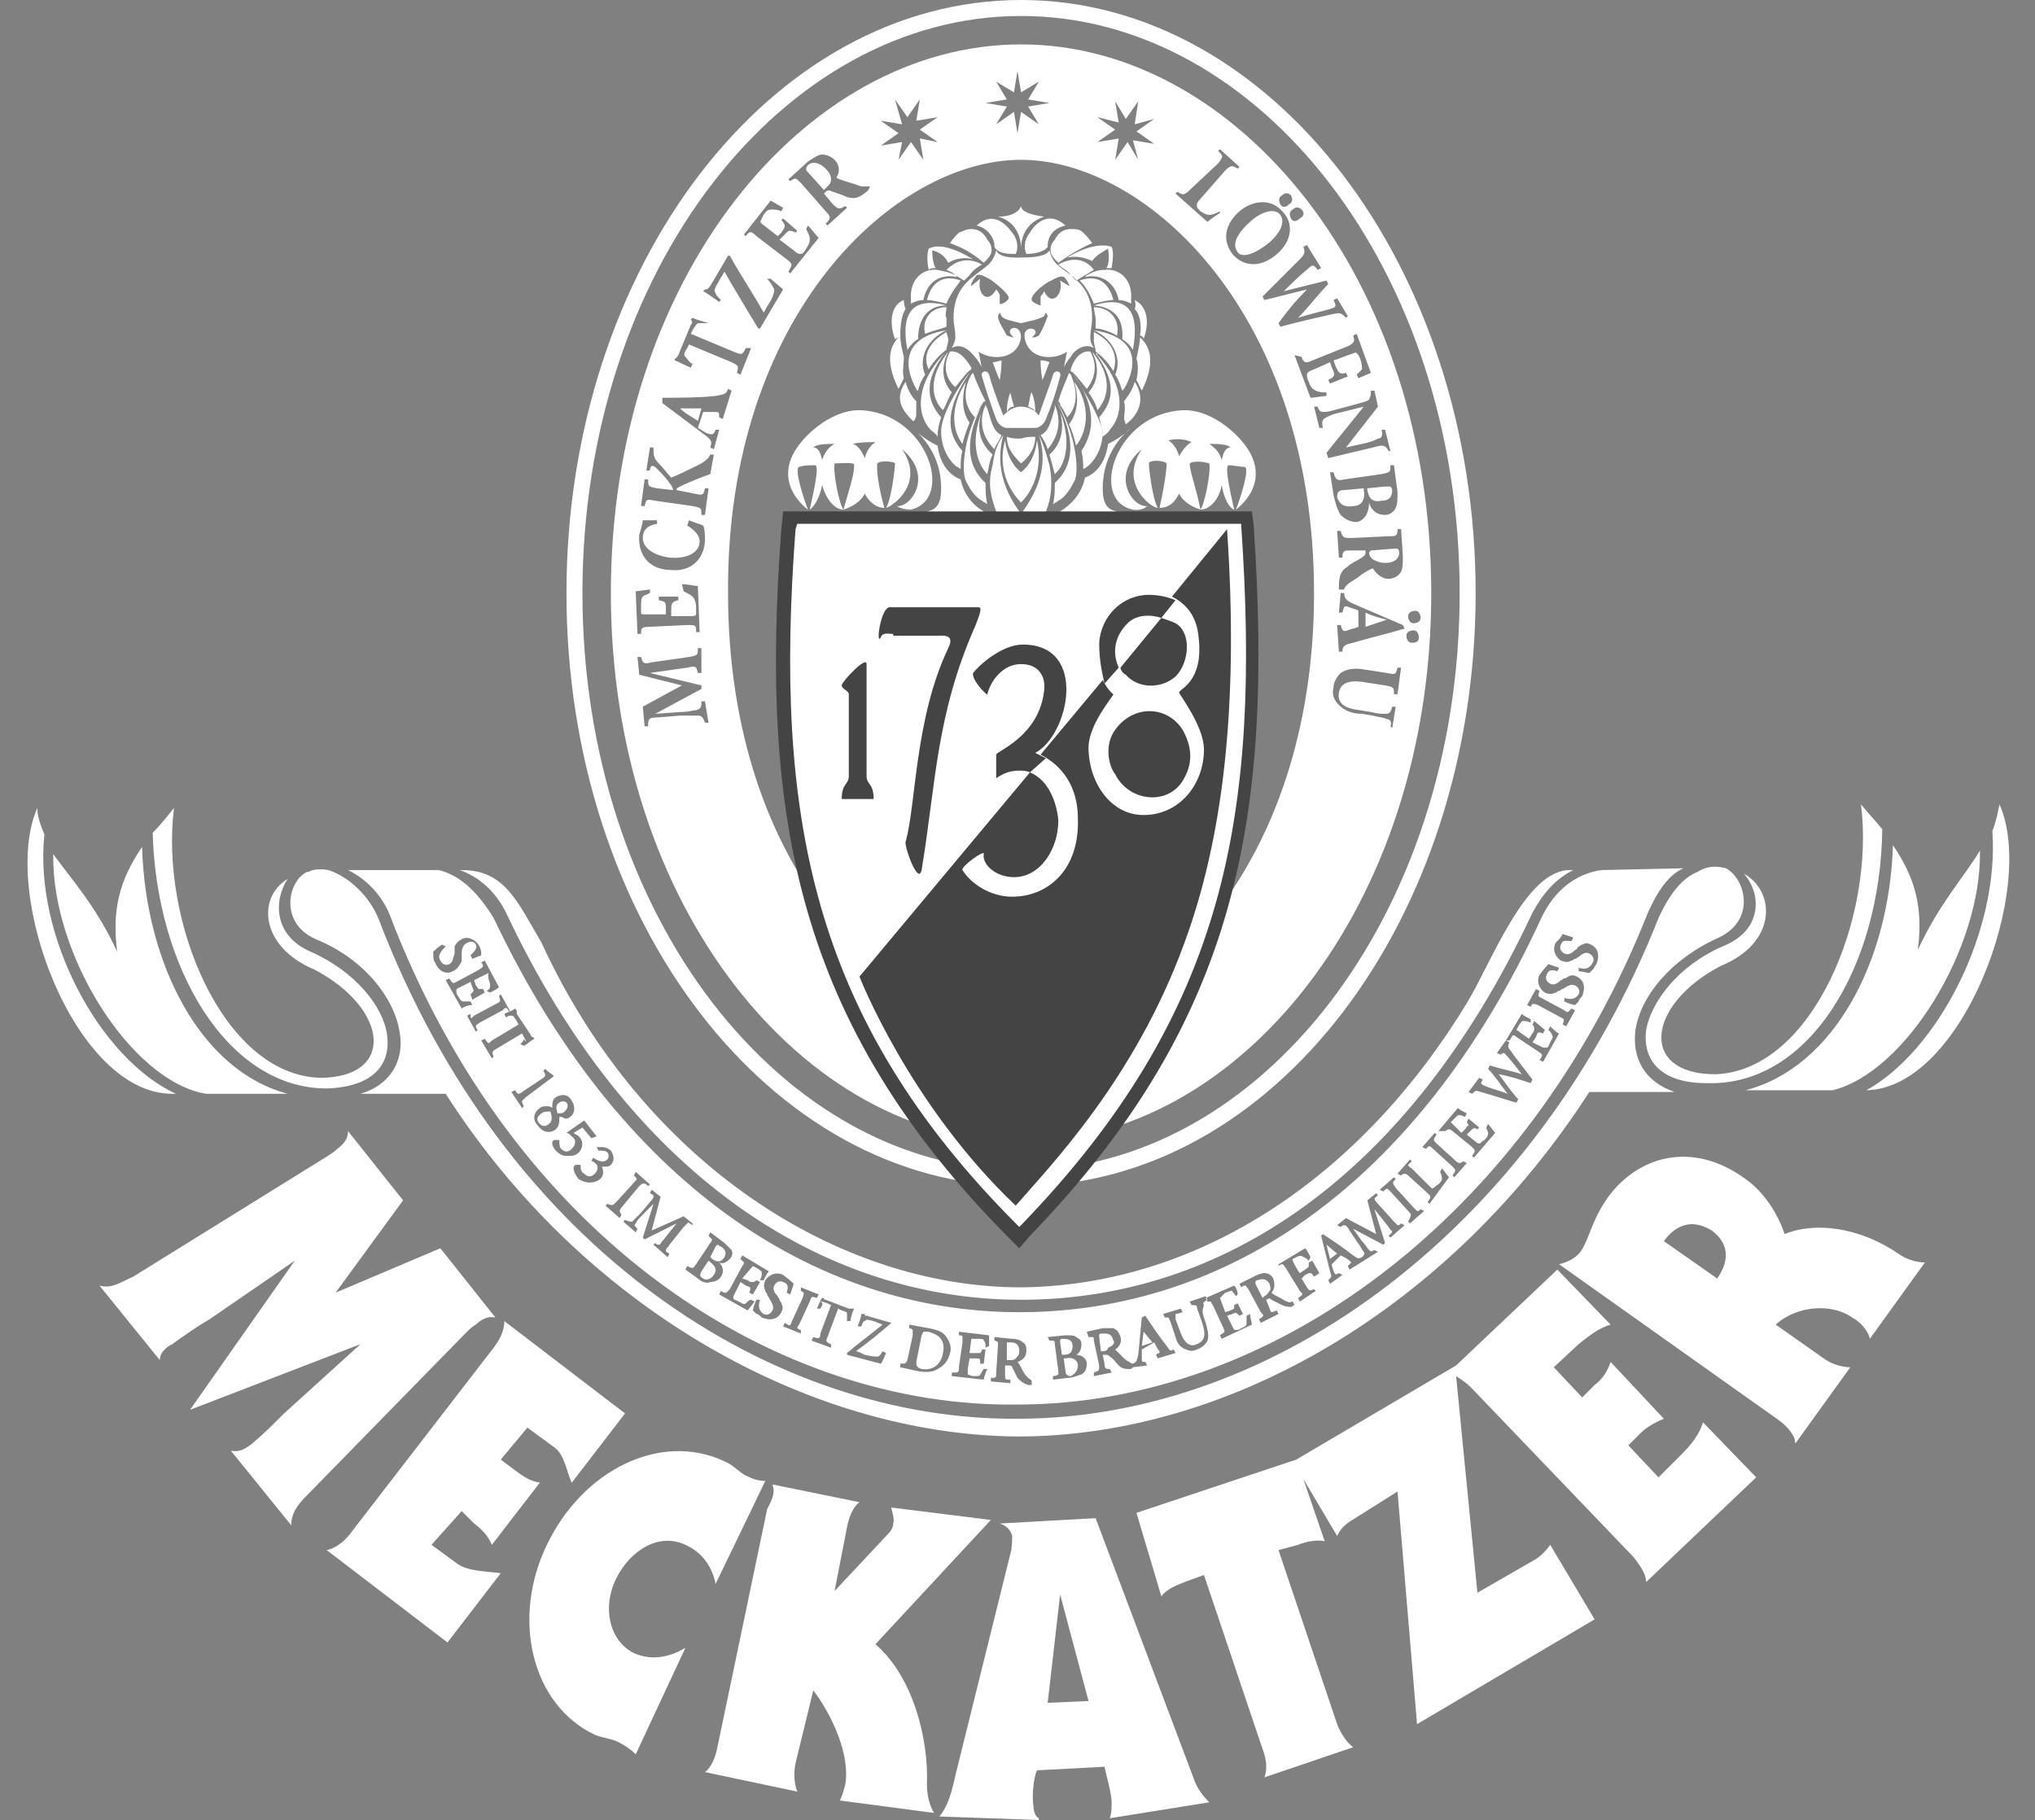 <?xml version="1.0" encoding="UTF-8"?>
<svg xmlns="http://www.w3.org/2000/svg" xmlns:xlink="http://www.w3.org/1999/xlink" version="1.1" id="Ebene_1" x="0px" y="0px" viewBox="0 0 114.6 102.5" style="enable-background:new 0 0 114.6 102.5;" xml:space="preserve">
<rect x="0" y="0" width="114.6" height="102.5" fill="#808080" stroke="none"/>
<style type="text/css">
	.st0{clip-path:url(#SVGID_2_);fill-rule:evenodd;clip-rule:evenodd;fill:#FFFFFF;}
	.st1{clip-path:url(#SVGID_2_);fill-rule:evenodd;clip-rule:evenodd;fill:#454444;}
</style>
<g>
	<defs>
		<rect id="SVGID_1_" x="0" y="0" width="114.6" height="102.5"></rect>
	</defs>
	<clipPath id="SVGID_2_">
		<use xlink:href="#SVGID_1_" style="overflow:visible;"></use>
	</clipPath>
	<path class="st0" d="M78.4,41l0.2-1.2l-0.2,0c-0.1,0.4-0.2,0.4-0.4,0.4c-0.2,0-0.4,0-0.8-0.1L76.6,40c-0.9-0.1-1.3-0.4-1.2-1   c0.1-0.5,0.5-0.7,1.3-0.6l1.3,0.2c0.5,0.1,0.5,0.1,0.5,0.5l0.2,0l0.2-1.5l-0.2,0c-0.1,0.4-0.1,0.4-0.6,0.3l-1.3-0.2   c-0.6-0.1-1,0-1.3,0.2c-0.2,0.2-0.4,0.5-0.4,0.8c-0.1,0.4,0,0.7,0.3,1c0.3,0.3,0.7,0.5,1.3,0.5l0.6,0.1c0.4,0.1,0.6,0.1,0.8,0.2   c0.2,0,0.3,0.2,0.2,0.4L78.4,41z M80,34.8c0-0.2-0.1-0.4-0.3-0.4c-0.2,0-0.4,0.1-0.4,0.3c0,0.2,0.1,0.4,0.3,0.4   C79.8,35.1,80,35,80,34.8 M79.9,35.9c0-0.2-0.1-0.4-0.3-0.4c-0.2,0-0.4,0.1-0.4,0.3c0,0.2,0.1,0.4,0.3,0.4   C79.8,36.2,79.9,36.1,79.9,35.9 M76.9,35.3l0-0.8c0.4,0.2,0.8,0.3,1.2,0.4L76.9,35.3z M75.4,36.7l0.2,0c0-0.3,0.1-0.4,0.6-0.5   c1-0.3,1.9-0.5,2.9-0.8L79,35.2L76.2,34c-0.4-0.2-0.5-0.3-0.5-0.6l-0.2,0l-0.1,1.1l0.2,0c0.1-0.4,0.1-0.4,0.4-0.3   c0.2,0.1,0.4,0.1,0.5,0.2l0,0.9c-0.2,0.1-0.4,0.1-0.6,0.2c-0.3,0.1-0.3,0-0.4-0.3l-0.2,0L75.4,36.7z M77.2,31l1.3-0.1   c0.1,0,0.2,0,0.2,0c0,0,0.1,0.1,0.1,0.2c0,0.3-0.2,0.6-0.8,0.6c-0.3,0-0.5-0.1-0.7-0.2c-0.1-0.1-0.2-0.2-0.2-0.4L77.2,31z    M75.7,33.2c0-0.1,0.1-0.2,0.2-0.3c0.1-0.1,0.3-0.2,0.6-0.4c0.2-0.2,0.6-0.4,0.8-0.5c0.2,0.3,0.5,0.6,0.9,0.6   c0.3,0,0.6-0.2,0.7-0.4C79,32,79,31.7,79,31.3l-0.1-1.5l-0.2,0c0,0.4-0.1,0.4-0.5,0.4l-2.1,0.1c-0.4,0-0.5,0-0.6-0.4l-0.2,0   l0.1,1.5l0.2,0c0-0.4,0.1-0.4,0.5-0.4l0.8,0l0,0.1c0,0.2-0.1,0.2-0.2,0.3c-0.3,0.2-0.6,0.3-0.8,0.5c-0.3,0.2-0.5,0.4-0.5,1.1l0,0.2   L75.7,33.2z M76.8,27.5l0,0.1c0.1,0.5-0.1,0.9-0.6,0.9c-0.6,0.1-0.8-0.2-0.9-0.5c0-0.3,0.1-0.4,0.4-0.4L76.8,27.5z M77,27.5l1-0.1   c0.1,0,0.2,0,0.3,0c0,0,0.1,0.1,0.1,0.2c0,0.3-0.1,0.6-0.6,0.6c-0.5,0.1-0.7-0.1-0.8-0.6L77,27.5z M77.1,28.3   c0.1,0.4,0.4,0.7,0.9,0.7c0.3,0,0.5-0.2,0.6-0.4c0.1-0.2,0.1-0.5,0.1-0.9l-0.2-1.5l-0.2,0c0,0.4,0,0.4-0.5,0.5L75.7,27   c-0.4,0.1-0.5,0-0.6-0.4l-0.2,0l0.2,1.3c0.1,0.4,0.2,0.8,0.4,1.1c0.2,0.2,0.5,0.4,0.9,0.4C76.9,29.3,77.1,28.8,77.1,28.3L77.1,28.3   z M78.3,25.4L78,24.2l-0.2,0c0.1,0.3,0,0.5-0.2,0.5c-0.2,0.1-0.4,0.2-0.9,0.3l-0.9,0.2l1.8-2.3l-0.2-0.9l-0.2,0   c0,0.2,0,0.3-0.1,0.5c-0.1,0.1-0.2,0.1-0.5,0.2l-1.1,0.3c-0.4,0.1-0.7,0.2-0.9,0.2c-0.2,0-0.3,0-0.4-0.3l-0.2,0l0.3,1.2l0.2,0   c-0.1-0.4,0-0.5,0.2-0.6c0.2-0.1,0.4-0.2,0.9-0.3l1.2-0.3l-2.1,2.6l0.1,0.3l2.1-0.5c0.5-0.1,0.7-0.2,0.9-0.2c0.2,0,0.3,0.1,0.4,0.3   L78.3,25.4z M74.7,22.1c-0.2,0-0.4,0-0.6-0.1c-0.2-0.1-0.3-0.2-0.4-0.5c-0.1-0.2-0.1-0.3-0.1-0.4c0-0.1,0.1-0.2,0.4-0.3l0.9-0.4   l0.1,0.3c0.2,0.4,0.2,0.5-0.2,0.7l0.1,0.2l1-0.4l-0.1-0.2c-0.4,0.1-0.4,0-0.6-0.4l-0.1-0.3l1.1-0.4c0.2-0.1,0.2,0,0.3,0.1l0.1,0.2   c0.1,0.3,0.1,0.5,0.1,0.6c-0.1,0.1-0.2,0.2-0.3,0.3l0.1,0.2l0.7-0.3l-0.8-2.2l-0.2,0.1c0.1,0.3,0.1,0.4-0.3,0.6l-2,0.8   c-0.4,0.2-0.5,0.1-0.6-0.2L72.9,20l0.9,2.4c0.2,0,0.7-0.1,0.9-0.1L74.7,22.1z M75.9,17.8l-0.6-1l-0.2,0.1c0.2,0.4,0.1,0.4-0.2,0.5   c-0.3,0.1-1.2,0.3-1.8,0.5c0.6-0.6,1.1-1.3,1.7-1.9l-0.1-0.2c-0.8,0.2-1.6,0.4-2.4,0.6c0.4-0.4,0.9-0.9,1.4-1.3   c0.2-0.2,0.3-0.2,0.5,0.1l0.2-0.1l-0.8-1.3l-0.2,0.1c0.1,0.3,0.1,0.4-0.2,0.7l-2.1,2.1l0.1,0.2c0.8-0.2,1.6-0.4,2.4-0.6   c-0.6,0.6-1.1,1.2-1.6,1.9l0.1,0.2c1.5-0.4,2.5-0.6,2.9-0.7c0.5-0.1,0.5-0.1,0.8,0.2L75.9,17.8z M72.7,11c-0.1-0.1-0.3-0.2-0.5,0   c-0.2,0.1-0.2,0.3-0.1,0.5c0.1,0.2,0.3,0.2,0.5,0C72.8,11.4,72.8,11.2,72.7,11 M73.3,11.8c-0.1-0.1-0.3-0.2-0.5,0   c-0.2,0.1-0.2,0.3-0.1,0.5c0.1,0.2,0.3,0.2,0.5,0C73.4,12.2,73.5,12,73.3,11.8 M72.1,12.1c0.3,0.4,0,1.1-0.8,1.7   c-0.8,0.6-1.4,0.7-1.6,0.4c-0.4-0.5,0.1-1.2,0.8-1.8C71.1,11.9,71.8,11.7,72.1,12.1 M72.3,12c-0.7-0.9-1.8-0.7-2.5-0.1   c-0.8,0.7-1,1.6-0.4,2.4c0.6,0.7,1.5,0.8,2.4,0.1C72.7,13.7,72.9,12.7,72.3,12 M68.7,11.9c-0.2,0.1-0.4,0.2-0.6,0.2   c-0.2,0-0.3-0.1-0.5-0.2c-0.1-0.1-0.2-0.2-0.2-0.3c0-0.1,0-0.2,0.2-0.4L69,9.6c0.3-0.3,0.4-0.3,0.7-0.1l0.1-0.1l-1.1-1l-0.1,0.1   c0.3,0.3,0.3,0.3,0,0.7L67,10.7c-0.3,0.3-0.4,0.3-0.7,0.1l-0.1,0.1l1.8,1.6c0.1-0.1,0.5-0.4,0.7-0.5L68.7,11.9z M46.4,10.7l-0.9-1   c-0.1-0.1-0.1-0.1-0.1-0.2c0,0,0-0.1,0.1-0.2c0.2-0.2,0.6-0.2,1,0.2c0.2,0.2,0.3,0.4,0.3,0.6c0,0.2-0.1,0.3-0.2,0.4L46.4,10.7z    M49,10.5c-0.1,0-0.2,0-0.4,0c-0.2,0-0.3-0.1-0.7-0.2c-0.3-0.1-0.7-0.2-0.8-0.3C47.3,9.7,47.3,9.3,47,9c-0.2-0.2-0.5-0.3-0.7-0.3   c-0.2,0-0.5,0.2-0.8,0.4l-1.1,1l0.1,0.1c0.3-0.2,0.3-0.2,0.6,0.1l1.4,1.6c0.3,0.3,0.3,0.4,0,0.7l0.1,0.1l1.1-1l-0.1-0.1   c-0.3,0.2-0.4,0.2-0.7-0.1l-0.5-0.6l0.1-0.1c0.1-0.1,0.2-0.1,0.4,0c0.3,0.1,0.6,0.2,0.8,0.3c0.4,0.1,0.6,0.1,1.1-0.3l0.1-0.1   L49,10.5z M45.4,12.9c0.1,0.2,0.2,0.4,0.2,0.5c0,0.2,0,0.3-0.2,0.6c-0.1,0.2-0.2,0.3-0.3,0.3c-0.1,0-0.2,0-0.4-0.2l-0.8-0.6   l0.2-0.2c0.3-0.3,0.3-0.4,0.7-0.2l0.1-0.1l-0.8-0.7l-0.1,0.1c0.3,0.3,0.2,0.4,0,0.7l-0.2,0.2l-0.9-0.7c-0.1-0.1-0.1-0.1,0-0.3   l0.1-0.2c0.2-0.3,0.3-0.3,0.5-0.3c0.1,0,0.3,0,0.5,0.1l0.1-0.2l-0.7-0.4l-1.5,1.9l0.1,0.1c0.2-0.3,0.3-0.3,0.6,0l1.7,1.3   c0.4,0.3,0.3,0.3,0.1,0.7l0.1,0.1l1.6-2c-0.1-0.1-0.4-0.5-0.6-0.7L45.4,12.9z M43.2,15.7c0.2,0.2,0.3,0.4,0.4,0.6   c0,0.2-0.1,0.5-0.3,0.8c-0.2,0.3-0.2,0.4-0.3,0.5c-0.6-1.1-1.3-2.1-1.9-3.2l-0.1,0l-1,1.7c-0.1,0.1-0.1,0.2-0.3,0.2l-0.1,0.1   c0.2,0.1,0.6,0.4,0.9,0.6l0.1-0.1c-0.2-0.2-0.3-0.3-0.3-0.4c-0.1-0.1-0.1-0.2,0.2-0.7l0.3-0.5c0.5,0.9,1.3,2.2,1.9,3.2l0.1,0   l1.3-2.2c-0.1-0.1-0.6-0.5-0.7-0.6L43.2,15.7z M39.9,18.2c-0.3-0.1-0.7-0.2-0.9-0.3L38.9,18c0.1,0.1,0.1,0.2,0,0.3L38.2,20   c-0.1,0.1-0.1,0.2-0.2,0.2l0,0.1c0.3,0.1,0.6,0.3,0.9,0.4l0.1-0.2c-0.2-0.1-0.3-0.3-0.4-0.4c-0.1-0.1-0.1-0.2,0.1-0.5l0.1-0.2   l2.4,1c0.4,0.2,0.4,0.2,0.3,0.6l0.2,0.1l0.6-1.5L42,19.6c-0.2,0.4-0.2,0.4-0.7,0.2l-2.4-1l0.1-0.2c0.1-0.2,0.2-0.3,0.3-0.4   c0.1,0,0.3,0,0.6,0L39.9,18.2z M39.5,23l-0.2,0.7c-0.3-0.2-0.7-0.4-1-0.7L39.5,23z M41.2,22l-0.2-0.1c-0.1,0.3-0.2,0.3-0.7,0.4   c-1,0.1-2,0.1-3,0.1l0,0.3l2.4,1.8c0.4,0.3,0.4,0.4,0.3,0.7l0.2,0.1l0.3-1.1l-0.2,0c-0.1,0.3-0.2,0.3-0.5,0.2   c-0.2-0.1-0.3-0.2-0.5-0.3l0.3-0.9c0.2,0,0.4,0,0.6,0c0.3,0,0.3,0,0.3,0.3l0.2,0.1L41.2,22z M40.2,25.6l-0.2,0   c-0.1,0.2-0.2,0.3-0.5,0.5c-0.6,0.3-1.2,0.6-1.7,0.8c-0.2-0.2-0.4-0.5-0.7-0.8c-0.3-0.3-0.3-0.5-0.3-0.9l-0.2,0l-0.2,1.3l0.2,0   l0-0.1c0.1-0.2,0.1-0.2,0.3-0.1c0.3,0.3,0.6,0.6,0.8,0.9c0.1,0.1,0.2,0.3,0.2,0.4l-0.9-0.1c-0.5-0.1-0.5-0.1-0.5-0.5l-0.2,0   l-0.2,1.5l0.2,0c0.1-0.4,0.1-0.4,0.6-0.3l2.1,0.3c0.5,0.1,0.5,0.1,0.5,0.5l0.2,0l0.2-1.5l-0.2,0c-0.1,0.4-0.1,0.4-0.6,0.3l-1-0.2   c0-0.1,0-0.1,0.2-0.2c0.6-0.3,1.4-0.6,1.7-0.7L40.2,25.6z M38.7,29.6c0.5,0.3,0.7,0.6,0.7,0.9c0,0.6-0.7,1-1.7,0.9   c-0.8-0.1-1.5-0.5-1.5-1.1c0-0.4,0.2-0.7,0.8-0.8l0-0.2c-0.3,0-0.6,0-0.8,0c0,0.1-0.1,0.5-0.2,0.8c-0.1,1.2,0.6,2,1.8,2   c0.9,0.1,1.8-0.4,1.9-1.6c0-0.3,0-0.7-0.1-0.9c-0.2-0.1-0.6-0.2-0.8-0.3L38.7,29.6z M38.5,33.3c0.2,0.1,0.4,0.2,0.5,0.3   c0.1,0.1,0.2,0.3,0.2,0.6c0,0.2,0,0.3,0,0.4c0,0.1-0.2,0.1-0.4,0.1l-1,0l0-0.3c0-0.4,0-0.5,0.4-0.6l0-0.2l-1.1,0l0,0.2   c0.4,0.1,0.4,0.1,0.4,0.5l0,0.3l-1.2,0c-0.2,0-0.2,0-0.2-0.2l0-0.2c0-0.3,0-0.5,0.1-0.6c0.1-0.1,0.2-0.1,0.4-0.2l0-0.2l-0.8,0.1   l0.1,2.4l0.2,0c0-0.3,0-0.4,0.5-0.4l2.1-0.1c0.5,0,0.5,0,0.5,0.4l0.2,0l-0.1-2.6c-0.2,0-0.6-0.1-0.9-0.1L38.5,33.3z M39.5,36.5   l-0.2,0c0,0.4,0,0.4-0.5,0.5l-2.1,0.3c-0.4,0.1-0.5,0.1-0.6-0.3l-0.2,0l0.1,1l2.4,0.6l-2.2,1.2l0.1,1.1l0.2,0c0-0.4,0-0.5,0.6-0.5   l1.2-0.1c0.5,0,0.8,0,1,0c0.2,0,0.3,0.1,0.4,0.4l0.2,0l-0.2-1.2l-0.2,0c0,0.3,0,0.4-0.3,0.5c-0.2,0-0.4,0.1-0.9,0.1l-1.4,0.1   l2.6-1.4l0-0.2l-2.9-0.7l2.1-0.3c0.5-0.1,0.5-0.1,0.6,0.3l0.2,0L39.5,36.5z M58.5,7l-1-0.7l-0.2,1.2l-0.2-1.2l-1,0.7l0.6-1   l-1.2-0.2l1.2-0.2l-0.6-1l1,0.6l0.2-1.2l0.2,1.2l1-0.6l-0.6,1l1.2,0.2L57.9,6L58.5,7z M64.1,9l-0.6-1l-0.7,1L63,7.8L61.8,8l1-0.7   l-1-0.7L63,6.9l-0.2-1.2l0.6,1l0.7-1L63.9,7L65,6.7l-1,0.7l1,0.7l-1.2-0.2L64.1,9z M50.6,9l0.7-1l0.7,1l-0.2-1.2L52.8,8l-1-0.7   l1-0.7l-1.2,0.2l0.2-1.2l-0.7,1l-0.7-1L50.8,7l-1.2-0.2l1,0.7l-1,0.7l1.2-0.2L50.6,9z M74,33.4c0,15.7-9.4,24.4-16.5,24.4   c-7.1,0-16.5-8.6-16.5-24.4C40.9,17.7,50.4,9,57.5,9C64.6,9,74,17.7,74,33.4 M57.5,2.5c12.2,0,23.1,13.2,23.1,30.9   c0,17.7-10.9,30.9-23.1,30.9c-12.2,0-23.1-13.2-23.1-30.9C34.4,15.7,45.3,2.5,57.5,2.5 M57.5,65.9c-13.4,0-24.7-14.3-24.7-32.5   c0-18.2,11.3-32.5,24.7-32.5c13.4,0,24.7,14.3,24.7,32.5C82.2,51.6,70.9,65.9,57.5,65.9 M31.9,33.4C31.9,15,43.4,0,57.5,0   c14.1,0,25.6,15,25.6,33.4c0,18.4-11.4,33.4-25.6,33.4C43.4,66.8,31.9,51.9,31.9,33.4"></path>
	<path class="st0" d="M90.2,49l4.6-0.1c-0.9,0.4-1.5,1.4-2,2.5C86,68.6,71.6,79.1,57.3,79.1C44,79.3,29,70.1,21.9,51.4   c-0.5-1.1-1.3-1.9-2.3-2.4l5.1,0c1.3,0.3,2.3,1.4,3.1,2.7c7,14.8,18,22.2,29.6,22.2c11.5,0,22.4-7,29.4-22.2   C87.5,50.2,88.7,49.2,90.2,49 M25.1,61.6c-1.6,0-4.8,0-4.8,0c1.7-0.5,2.5-1.9,2.2-3.5c-0.3-1.9-2-4.1-4.7-5.2   c-2.1-0.9-1.6-3.3-0.5-3.8l0.1,0c0.1-0.1,0.5-0.2,1.1-0.1c1.2,0.4,2.3,1.5,2.8,2.7c7.2,18.9,22.4,28.3,36,28.2   c14.6,0,29.2-10.8,36.1-28.2c0.5-1.1,1.2-2.2,2.2-2.6c0.8-0.5,1.5-0.2,1.6-0.2c1.1,0.6,1.7,2.9-0.4,3.9c-2.7,1.2-4.4,3.3-4.7,5.2   c-0.2,1.6,0.5,2.9,2.2,3.5l-4.8,0c-7.8,12.1-20.2,19.4-32.2,19.4C45.4,80.8,32.7,73.5,25.1,61.6 M16.2,61.6h-4.6   C7.4,60.9,2.9,53.8,3,48.1C4,49.5,5.4,51,6.6,53.6c-0.3-2.3,0.1-4,1.4-5.9C8.2,54.3,11.3,60.3,16.2,61.6 M8.6,46.9   c0.4-0.4,0.8-0.9,1.2-1.4c-0.8,6.3,2.7,15,8.2,15.2c4.3,0,3.9-3.9-0.3-6.1c-3.1-1.3-3.2-4.1-1.5-5.1c-0.8,1.2-0.8,3.2,1.3,4.1   c2.5,1.1,4.1,3.1,4.3,4.7c0.2,1.5-0.6,2.9-3.4,3C12.8,61.3,8.8,54.5,8.6,46.9 M9.9,61.6H9.7c-5.5,0-9.7-11.3-7.6-16.1   c0,0.5,0.2,1,0.4,1.5C1.9,52.7,5.6,59.6,9.9,61.6 M98.2,49.2c1.8,1,1.9,3.9-1.3,5.2c-4.2,2.2-4.6,6.1-0.3,6.1   c5.5-0.2,9-8.9,8.2-15.2c0.4,0.5,0.8,0.9,1.2,1.4c-0.1,7.7-4.1,14.5-9.9,14.3c-2.7,0-3.6-1.4-3.4-3c0.3-1.6,1.8-3.6,4.3-4.7   C99.3,52.4,99.2,50.3,98.2,49.2 M106.6,47.6c1.3,1.9,1.7,3.6,1.4,5.9c1.2-2.6,2.6-4.1,3.5-5.6c0.1,5.5-4.2,12.5-8.3,13.5h-4.9   C103.3,60.1,106.4,54.1,106.6,47.6 M112.2,46.8c0.2-0.5,0.3-1,0.4-1.5c2.1,4.7-2.1,16-7.5,16.1C109.1,59.2,112.6,52.5,112.2,46.8    M82.6,56.5c1.4-2.3,3.3-7.5,5.8-7.5l0.2,0c-1,0.5-1.7,1.3-2.3,2.4c-7,15-17.6,21.8-28.8,21.8s-22.1-7.1-29-21.8   c-0.6-1.2-1.5-2-2.6-2.4h0.1c2.4,0,3.1,1.7,4.5,4.1c5.7,12.4,16.7,19.4,27,19.4C67.6,72.4,76.7,66.2,82.6,56.5 M28.2,88.6l-3,3.9   l-6.8-5.2c0.5-0.1,1-0.5,1.3-0.9l8.1-10.5c0.3-0.4,0.6-0.9,0.6-1.5l6.8,5.2l-3,3.9c-0.3-0.6-0.4-1.6-1-2l-1.5-1.1l-1.5,1.8l0.8,0.6   c0.4,0.3,0.8,0.6,1.4,0.7l-2.7,3.5c-0.2-0.5-0.6-0.9-1-1.2L26,85.1L24.3,87l1.5,1.1C26.4,88.5,27.5,88.5,28.2,88.6 M38.6,92.8   l-2.8,6c-0.3-0.3-0.6-0.5-1-0.7c-0.4-0.2-0.8-0.2-1.3-0.4c-3.6-1.7-4.7-6.6-2.7-10.7c2-4.2,6.4-6.4,10-4.7c0.5,0.2,0.8,0.6,1.2,0.8   c0.4,0.2,0.7,0.3,1.1,0.3l-2.8,5.8c-0.2-1-0.8-1.8-1.7-2.2c-1.5-0.7-3.1,0.3-3.9,1.9c-0.8,1.6-0.4,3.5,1,4.2   C36.6,93.5,37.6,93.4,38.6,92.8 M43.5,83.6l4.9,1c-0.4,0.3-0.6,0.9-0.7,1.4l-0.7,3.6l3-3.2c0.2-0.2,0.3-0.4,0.3-0.6   c0.1-0.3-0.1-0.7-0.1-0.9l5.6,0.7l-6.5,7c2.2,1.9,3,5.5,2.9,7.9c0,0.5,0.1,1.1,0.4,1.6l-5.3-0.7c0.1-0.2,0.2-0.5,0.3-0.9   c0.3-1.7-0.8-4-1.8-5.3l-1,4.1c-0.1,0.5-0.1,1.1,0.1,1.6l-5.2-1.1c0.4-0.3,0.6-0.9,0.7-1.4l2.8-13.4C43.4,84.6,43.7,84.1,43.5,83.6    M56.3,85.8l5.4-0.3l5.5,14.6c0.2,0.6,0.5,1,0.9,1.4l-5.6,0.9c0.1-0.3,0.1-0.6,0.1-0.9c0-0.5-0.3-1.5-0.4-2l-3.8,0.2   c-0.2,0.4-0.3,1.5-0.2,2c0,0.3,0.1,0.6,0.3,0.7l0,0.1l-5.6-0.2c0.5-0.6,0.7-1.4,0.9-2.3l3.1-12.5c0.1-0.3,0.1-0.8,0.1-1   C56.9,86.1,56.6,85.9,56.3,85.8 M59,95.9l2.3-0.1l-1.6-6L59,95.9z M74.6,86.8c-0.4-0.1-1,0-1.5,0.2L72,87.3l3.3,9.8   c0.2,0.5,0.5,1,0.9,1.3l-5,1.7c0.2-0.5,0.1-1.1-0.1-1.6l-3.3-9.8l-1.1,0.4c-0.5,0.2-1,0.4-1.3,0.8L64,85.2l9-3l9-5.3l5.7-5.4l3,3.1   c-0.7,0.2-1.3,0.7-1.8,1.1L87.5,77l1.6,1.7l0.7-0.7c0.4-0.3,0.7-0.7,0.9-1.3l3,3.2c-0.5,0.2-1,0.5-1.3,0.8l-0.7,0.7l1.7,1.8   l1.3-1.3c0.5-0.5,1-1.1,1.2-1.8l3,3.1l-6.2,5.9c0-0.5-0.4-1-0.7-1.4l-9.2-9.6c-0.2-0.2-0.5-0.4-0.8-0.6l1.2,12.2l3.3-1.9   c0.3-0.2,0.6-0.5,0.8-0.8l2.5,4.2l-10,5.9l-1.1-13.1L76,85.7c-0.3,0.2-0.5,0.4-0.7,0.8l-1.9-3.2L74.6,86.8z M93.7,69.9l3,2.1   c0.5-0.7,0.9-1.8-0.3-2.7C95.1,68.5,94.2,69.2,93.7,69.9 M100.2,80l-12.4-8.8c0.4-0.1,0.9-0.3,1.2-0.7c0.5-0.7,0.6-1.7,1.5-3   c1.7-2.4,4.8-3.3,7.8-1.1c1,0.7,1.8,1.9,2.2,3.1c1.7-0.7,4.2-0.4,6.4,1.1c0.4,0.3,1,0.5,1.5,0.5l-3.1,4.3c-0.1-0.5-0.6-1-1-1.2   c-1.1-0.8-3.1-0.7-4.3,0.4l2.7,1.9c0.4,0.3,1,0.5,1.5,0.5l-3.1,4.3C101.1,80.8,100.6,80.3,100.2,80 M24.8,70.3l3.1,3.9   c-0.4-0.1-0.8,0.1-1.1,0.4c-0.2,0.1-0.4,0.3-0.6,0.5l-8.9,9.1c-0.5,0.5-0.9,1-0.9,1.7l-3.4-4.2c0.5,0.1,0.8-0.1,1.2-0.4   c0.6-0.5,1.2-1.1,1.8-1.7l4.3-3.9l-9.6,3.7l5.9-8.4l-4.8,3.3c-0.7,0.4-1.4,0.9-2.1,1.4C9.3,75.9,9,76.2,9,76.6l-3.4-4.2   c0.7,0.2,1.2-0.2,1.9-0.5l10.8-6.7c0.3-0.2,0.5-0.3,0.7-0.5c0.4-0.3,0.6-0.6,0.6-1l3.1,3.9l-3.8,5.2L24.8,70.3z M26.3,53.1   c-0.2,0.1-0.3,0.3-0.3,0.6c0,0.1,0,0.2,0,0.3c0,0.1,0,0.2-0.1,0.3c-0.1,0.2-0.2,0.3-0.4,0.4c-0.4,0.2-0.8,0-1-0.5   c-0.1-0.1-0.1-0.3-0.1-0.4c0-0.1,0-0.2,0-0.2c0.1-0.1,0.3-0.3,0.5-0.4l0.2,0.1c-0.2,0.2-0.5,0.5-0.3,0.8c0.1,0.2,0.3,0.3,0.5,0.2   c0.2-0.1,0.2-0.3,0.3-0.6c0-0.1,0-0.1,0-0.2c0-0.1,0-0.2,0-0.2c0.1-0.2,0.2-0.3,0.4-0.4c0.3-0.2,0.8,0,1,0.4   c0.1,0.2,0.1,0.3,0.1,0.5L26.6,54l-0.1-0.2c0.2-0.2,0.4-0.4,0.3-0.6C26.7,53,26.5,53,26.3,53.1 M27.5,54.8l-0.8,0.4l0.1,0.3   c0.1,0.1,0.1,0.2,0.2,0.2c0,0,0.1,0,0.2,0l0.1,0.2l-0.7,0.4L26.5,56c0.2-0.2,0.2-0.2,0.1-0.4l-0.1-0.3l-0.6,0.3   c-0.2,0.1-0.2,0.1-0.2,0.2c0,0.1,0,0.2,0.1,0.3c0.1,0.2,0.2,0.3,0.3,0.3c0.1,0,0.2,0,0.4,0l0.1,0.2c-0.2,0-0.5,0.1-0.6,0.2   l-0.9-1.6l0.2-0.1c0.2,0.3,0.2,0.3,0.4,0.2l1.3-0.7c0.1-0.1,0.2-0.1,0.2-0.2c0,0,0-0.1-0.1-0.2l0.2-0.1l0.8,1.5   c-0.1,0.1-0.3,0.2-0.5,0.3l-0.2-0.1c0.2-0.1,0.2-0.2,0.2-0.3c0-0.1,0-0.1-0.1-0.4L27.5,54.8L27.5,54.8z M26.7,57.2l1.3-0.7   c0.2-0.1,0.2-0.1,0.1-0.4l0.1-0.1l0.5,0.9L28.7,57c-0.2-0.3-0.2-0.3-0.4-0.1l-1.3,0.7c-0.1,0.1-0.2,0.1-0.2,0.2c0,0,0,0.1,0.1,0.2   l-0.1,0.1l-0.5-0.9l0.2-0.1C26.5,57.4,26.5,57.4,26.7,57.2 M29.5,58.4l-0.1-0.2l-1.5,0.9c-0.2,0.1-0.2,0.2-0.1,0.4l-0.1,0.1l-0.6-1   l0.2-0.1c0.2,0.3,0.2,0.3,0.4,0.1l1.5-0.9l-0.1-0.2c-0.2-0.3-0.2-0.3-0.3-0.3c-0.1,0-0.2,0-0.3,0.1l-0.1-0.2   c0.2-0.1,0.5-0.2,0.6-0.3l0.1,0.1c0,0.1,0,0.1,0,0.2l0.8,1.2c0,0.1,0.1,0.1,0.1,0.1l0.1,0.1c-0.2,0.1-0.4,0.3-0.6,0.4l-0.2-0.1   c0.2-0.2,0.2-0.2,0.2-0.3C29.6,58.7,29.7,58.7,29.5,58.4 M29.2,61.6c0,0,0.1,0,0.2-0.1l1.2-0.8c0.1-0.1,0.1-0.1,0.1-0.1   c0,0,0,0,0-0.1l-0.1-0.2l0.1-0.1c0.2,0.2,0.4,0.3,0.5,0.4l-1.6,1.2c-0.1,0.1-0.1,0.1-0.2,0.2c0,0.1,0,0.1,0.1,0.3l-0.1,0.1   l-0.6-0.9l0.2-0.1C29.1,61.5,29.1,61.6,29.2,61.6 M31.5,62.9c0,0.3,0,0.5-0.2,0.7c-0.4,0.3-0.8,0.1-1-0.2c-0.3-0.3-0.3-0.7,0.1-1   c0.1-0.1,0.3-0.1,0.4-0.1c0.1,0,0.2,0,0.3,0.1c0-0.2,0-0.5,0.2-0.6c0.3-0.2,0.7-0.2,0.9,0.2c0.2,0.3,0.2,0.7-0.1,0.9   c-0.1,0.1-0.2,0.1-0.3,0.1C31.7,62.9,31.6,62.9,31.5,62.9 M31.8,62.6c0.2-0.2,0.2-0.4,0.1-0.5c-0.1-0.1-0.3-0.1-0.4,0   c-0.2,0.1-0.2,0.3-0.1,0.6C31.6,62.7,31.7,62.7,31.8,62.6 M30.5,62.7c-0.3,0.2-0.3,0.4-0.1,0.6c0.1,0.1,0.3,0.2,0.5,0   c0.2-0.1,0.2-0.4,0.1-0.7C30.8,62.6,30.6,62.6,30.5,62.7 M32.6,64.9c-0.2,0.2-0.4,0.2-0.7,0.2c-0.3,0-0.5-0.2-0.6-0.3   c-0.1-0.1-0.2-0.3-0.2-0.4c0-0.1,0-0.1,0.1-0.2c0,0,0.1,0,0.2,0c0.1,0,0.1,0,0.1,0.1c0,0.1,0,0.3,0.1,0.4c0.2,0.2,0.4,0.2,0.6,0   c0.2-0.2,0.3-0.5,0-0.7c-0.1-0.1-0.2-0.2-0.3-0.2l1-0.7l0.7,0.9l-0.3,0.1l-0.5-0.6l-0.5,0.3c0.1,0.1,0.2,0.1,0.3,0.2   C32.9,64.3,32.8,64.7,32.6,64.9 M32.3,65.8c0-0.1,0-0.1,0.1-0.2c0.1,0,0.1,0,0.2,0c0.1,0,0.1,0,0.1,0.1c0,0.1,0,0.3,0.2,0.4   c0.2,0.2,0.4,0.2,0.6,0c0.2-0.2,0.2-0.5,0-0.6c-0.1-0.1-0.1-0.1-0.2-0.1l0.1-0.2c0.3,0.2,0.6,0.3,0.8,0.1c0.1-0.1,0.1-0.3,0-0.4   c-0.1-0.1-0.3-0.1-0.5-0.1l-0.1-0.2l0.3,0c0.2,0,0.4,0.1,0.5,0.2c0.2,0.3,0.2,0.6,0,0.8c-0.1,0.1-0.2,0.1-0.3,0.1   c-0.1,0-0.1,0-0.2,0c0.1,0.3,0.1,0.5-0.1,0.7c-0.5,0.4-1.2,0.1-1.3-0.1C32.3,66,32.3,65.8,32.3,65.8 M34.7,67.7l1-1.1   c0.2-0.2,0.2-0.2,0-0.4l0.1-0.2l0.8,0.7l-0.1,0.1c-0.2-0.2-0.3-0.2-0.5,0L35,68c-0.1,0.1-0.1,0.2-0.1,0.2s0,0.1,0.1,0.2l-0.1,0.2   l-0.8-0.7l0.1-0.1C34.5,67.9,34.5,67.9,34.7,67.7 M37.1,70.1c0.1,0,0.1-0.1,0.2-0.2l0.8-1l-1.8,0.9l-0.1-0.1l0.6-1.9l-0.6,0.6   c-0.2,0.2-0.3,0.3-0.4,0.5c-0.1,0.1-0.1,0.1,0.1,0.3l-0.1,0.2l-0.7-0.6l0.1-0.1c0.2,0.1,0.3,0.1,0.4,0.1c0.1-0.1,0.2-0.2,0.5-0.5   l0.5-0.6c0.2-0.2,0.2-0.3,0.2-0.3c0-0.1,0-0.1-0.2-0.2l0.1-0.2l0.5,0.4l-0.5,1.9l1.8-0.8l0.5,0.4L39,69c-0.2-0.1-0.2-0.2-0.3-0.1   c0,0-0.1,0.1-0.2,0.2l-0.8,1c-0.1,0.2-0.2,0.2-0.2,0.3c0,0.1,0,0.1,0.2,0.2l-0.1,0.2l-0.8-0.7l0.1-0.1C37,70.1,37,70.1,37.1,70.1    M39.3,72l-0.7-0.5l0.1-0.2c0.2,0.1,0.2,0.1,0.3,0.1c0.1,0,0.1-0.1,0.2-0.2l0.8-1.2c0.1-0.1,0.1-0.2,0.1-0.2s-0.1-0.1-0.2-0.2   l0.1-0.2l0.8,0.6c0.2,0.2,0.3,0.3,0.4,0.4c0.1,0.2,0,0.4-0.1,0.5c-0.2,0.2-0.4,0.3-0.6,0.2c0.2,0.2,0.3,0.5,0.1,0.8   c-0.1,0.2-0.4,0.3-0.6,0.3C39.8,72.3,39.5,72.2,39.3,72 M40.6,70.2c-0.1,0-0.1-0.1-0.2-0.1c0,0,0,0-0.1,0.1L40,70.8l0.1,0.1   c0.3,0.2,0.5,0.2,0.7-0.1C40.9,70.6,40.9,70.4,40.6,70.2 M40.2,71.8c0.2-0.3,0.1-0.5-0.3-0.8L39.9,71l-0.4,0.6   c-0.1,0.2-0.1,0.3,0.1,0.4C39.7,72.1,40,72.1,40.2,71.8 M42.3,73.2l0.2,0.1c-0.1,0.1-0.3,0.4-0.4,0.5l-1.6-0.9l0.1-0.2   c0.3,0.2,0.3,0.1,0.5-0.1l0.7-1.3c0.1-0.1,0.1-0.2,0.1-0.2c0,0-0.1-0.1-0.2-0.2l0.1-0.2l1.5,0.9c-0.1,0.1-0.2,0.3-0.3,0.5l-0.2,0   c0.1-0.2,0.1-0.3,0.1-0.4c0-0.1,0-0.1-0.3-0.3l-0.2-0.1L41.8,72l0.3,0.1c0.1,0.1,0.2,0.1,0.3,0.1c0,0,0.1,0,0.2-0.1l0.2,0.1   l-0.4,0.7l-0.2-0.1c0.1-0.3,0.1-0.3-0.2-0.4l-0.3-0.2l-0.3,0.6c-0.1,0.2-0.1,0.2-0.1,0.3c0,0.1,0.1,0.1,0.3,0.2   c0.2,0.1,0.3,0.2,0.4,0.1C42.1,73.3,42.2,73.2,42.3,73.2 M44.7,72.3l-0.2,0.6l-0.2-0.1c0.1-0.3,0.1-0.5-0.2-0.6   c-0.2-0.1-0.4,0-0.5,0.2c-0.1,0.2,0,0.4,0.2,0.6c0,0.1,0.1,0.1,0.1,0.2c0,0.1,0.1,0.1,0.1,0.2c0.1,0.2,0.1,0.3,0,0.5   c-0.2,0.4-0.6,0.5-1.1,0.3c-0.1-0.1-0.2-0.2-0.3-0.2c0,0-0.1-0.1-0.1-0.1l-0.1-0.1c0-0.1,0.1-0.4,0.2-0.6h0.2   c-0.1,0.3-0.1,0.6,0.2,0.8c0.2,0.1,0.4,0,0.5-0.2c0.1-0.2,0-0.4-0.2-0.7c0-0.1-0.1-0.1-0.1-0.2c0-0.1-0.1-0.1-0.1-0.2   c-0.1-0.2-0.1-0.4,0-0.6c0.2-0.3,0.6-0.5,1-0.3C44.5,72.1,44.6,72.2,44.7,72.3 M44.6,74.4l0.6-1.3c0.1-0.3,0.1-0.3-0.1-0.4l0-0.2   l1,0.4L46,73.1c-0.3-0.1-0.3-0.1-0.4,0.2L45,74.6c-0.1,0.1-0.1,0.2-0.1,0.2c0,0,0.1,0.1,0.2,0.1l0,0.2l-1-0.4l0.1-0.2   C44.5,74.7,44.5,74.7,44.6,74.4 M46.2,73.7l-0.2,0c0.1-0.2,0.2-0.5,0.3-0.6l0.1,0c0,0.1,0,0.1,0.1,0.1l1.3,0.5c0.1,0,0.1,0,0.2,0   l0.1,0c-0.1,0.2-0.2,0.5-0.2,0.7l-0.2,0c0-0.2,0-0.3,0-0.4c0-0.1,0-0.1-0.3-0.2l-0.2-0.1l-0.6,1.6c-0.1,0.2-0.1,0.3,0.2,0.4l0,0.2   l-1.1-0.4l0.1-0.2c0.3,0.1,0.4,0.1,0.4-0.2l0.6-1.6l-0.2-0.1c-0.3-0.1-0.3-0.1-0.4-0.1C46.4,73.4,46.3,73.5,46.2,73.7 M50.2,74.5   c-0.7,0.6-1.3,1.1-2,1.6c0.1,0,0.3,0.1,0.5,0.2c0.4,0.1,0.6,0.1,0.7,0.1c0.1,0,0.2-0.1,0.3-0.3l0.2,0.1c-0.1,0.2-0.2,0.5-0.3,0.6   l-1.9-0.5l0-0.1c0.7-0.6,1.4-1.1,2-1.6l-0.5-0.2c-0.4-0.1-0.4-0.1-0.5,0c-0.1,0-0.1,0.1-0.2,0.3l-0.2,0c0.1-0.3,0.2-0.5,0.2-0.7   l0.2,0c0,0.1,0,0.1,0.1,0.1l1.4,0.4L50.2,74.5z M53.5,76.2c-0.1,0.4-0.3,0.7-0.7,0.9c-0.3,0.2-0.7,0.2-1.2,0.1l-0.9-0.2l0-0.2   c0.3,0,0.3,0,0.4-0.2l0.3-1.4c0-0.2,0-0.2,0-0.3c0,0-0.1-0.1-0.2-0.1l0-0.2l1.1,0.2c0.5,0.1,0.8,0.2,1,0.5   C53.5,75.6,53.6,75.9,53.5,76.2 M53.1,76.2c0.1-0.4,0-0.7-0.2-0.9c-0.1-0.1-0.3-0.2-0.6-0.3c-0.2,0-0.2,0-0.3,0c0,0,0,0-0.1,0.2   l-0.3,1.5c0,0.2,0,0.3,0.3,0.4C52.6,77.2,53,76.8,53.1,76.2 M54.7,75.4l-0.1,0.8l0.3,0c0.2,0,0.2,0,0.3,0c0,0,0.1-0.1,0.1-0.2   l0.2,0l-0.1,0.8l-0.2,0c0-0.3,0-0.3-0.3-0.3l-0.3,0l-0.1,0.6c0,0.2,0,0.2,0,0.3c0,0,0.2,0.1,0.3,0.1c0.3,0,0.4,0,0.4-0.1   c0.1-0.1,0.1-0.2,0.2-0.3l0.2,0c-0.1,0.2-0.2,0.5-0.2,0.6l-1.8-0.2l0-0.2c0.4,0,0.4,0,0.4-0.3l0.2-1.4c0-0.2,0-0.2,0-0.3   s-0.1-0.1-0.2-0.1l0-0.2l1.7,0.2c0,0.1,0,0.4,0,0.6l-0.2,0.1c0-0.2,0-0.3-0.1-0.4c0-0.1-0.1-0.1-0.4-0.1L54.7,75.4L54.7,75.4z    M57.3,77.6c-0.1-0.2-0.2-0.4-0.3-0.6c0-0.1-0.1-0.1-0.3-0.1l-0.1,0l0,0.5c0,0.3,0,0.3,0.3,0.3l0,0.2l-1.1-0.1l0-0.2   c0.3,0,0.3,0,0.3-0.3l0.1-1.5c0-0.2,0-0.2,0-0.2c0,0-0.1-0.1-0.2-0.1l0-0.2l1,0.1c0.3,0,0.5,0.1,0.6,0.2c0.2,0.1,0.2,0.3,0.2,0.5   c0,0.3-0.2,0.5-0.5,0.6c0.1,0.1,0.2,0.3,0.3,0.5c0.1,0.2,0.2,0.3,0.3,0.4c0.1,0.1,0.2,0.1,0.2,0.2l0,0.2c-0.1,0-0.1,0-0.2,0   C57.6,77.9,57.5,77.8,57.3,77.6 M57.4,76.1c0-0.4-0.2-0.5-0.5-0.5c-0.1,0-0.2,0-0.2,0c0,0,0,0,0,0.1l0,0.9l0.1,0   c0.2,0,0.3,0,0.4-0.1C57.3,76.4,57.4,76.3,57.4,76.1 M60.1,77.6l-0.8,0.1l0-0.2c0.2,0,0.3-0.1,0.3-0.1c0,0,0-0.1,0-0.2l-0.2-1.5   c0-0.1,0-0.2-0.1-0.2c0,0-0.1,0-0.2,0L59,75.3l1-0.1c0.3,0,0.5,0,0.6,0.1c0.2,0.1,0.3,0.2,0.3,0.4c0,0.3-0.1,0.5-0.3,0.6   c0.3,0,0.6,0.2,0.6,0.5c0,0.3-0.1,0.5-0.3,0.6C60.6,77.5,60.4,77.6,60.1,77.6 M59.9,75.4c-0.1,0-0.2,0-0.2,0.1c0,0,0,0,0,0.1   l0.1,0.7l0.1,0c0.4,0,0.5-0.2,0.5-0.5C60.4,75.5,60.2,75.4,59.9,75.4 M60.7,76.9c0-0.3-0.3-0.5-0.7-0.4l-0.1,0l0.1,0.7   c0,0.2,0.1,0.3,0.3,0.3C60.5,77.4,60.7,77.2,60.7,76.9 M63,76.9c-0.2-0.2-0.3-0.4-0.5-0.5c-0.1-0.1-0.1-0.1-0.3-0.1l-0.1,0l0.1,0.5   c0,0.3,0.1,0.3,0.3,0.3l0.1,0.2l-1,0.2l0-0.2c0.3-0.1,0.3-0.1,0.3-0.4l-0.3-1.4c0-0.2,0-0.2-0.1-0.2c0,0-0.1,0-0.2,0L61.2,75   l0.9-0.2c0.3,0,0.5,0,0.6,0c0.2,0.1,0.3,0.2,0.4,0.5c0.1,0.3-0.1,0.6-0.3,0.7c0.1,0.1,0.3,0.3,0.4,0.4c0.2,0.2,0.2,0.2,0.4,0.3   c0.1,0.1,0.2,0.1,0.2,0.1c0.2-0.1,0.2-0.1,0.3-0.5l0.2-2.1l0.2-0.1c0.4,0.6,0.8,1.2,1.2,1.7c0.2,0.3,0.2,0.3,0.4,0.2l0.1,0.2   l-1,0.3l-0.1-0.2c0.1-0.1,0.2-0.1,0.2-0.1c0,0,0,0,0-0.1c-0.1-0.1-0.2-0.3-0.3-0.5L64.3,76c0,0.2,0,0.3,0,0.5c0,0.2,0,0.2,0.2,0.2   l0.1,0.2L63.8,77c-0.1,0.1-0.1,0.1-0.2,0.1C63.4,77.1,63.2,77.1,63,76.9 M62.7,75.5c-0.1-0.4-0.3-0.4-0.6-0.4c-0.1,0-0.2,0-0.2,0.1   c0,0,0,0,0,0.1l0.1,0.8l0.1,0c0.2,0,0.3-0.1,0.3-0.2C62.7,75.8,62.8,75.6,62.7,75.5 M64.9,75.6l-0.5-0.6l-0.1,0.8L64.9,75.6z    M67.8,74.2l0.1,0.3c0.1,0.4,0.2,0.7,0.1,1c-0.1,0.2-0.3,0.4-0.6,0.5c-0.2,0.1-0.4,0.1-0.6,0c-0.3-0.1-0.5-0.3-0.6-0.7l-0.3-0.9   c-0.1-0.2-0.1-0.2-0.1-0.2c0,0-0.1,0-0.2,0l-0.1-0.2l1-0.3l0.1,0.2C66.3,74,66.2,74,66.2,74c0,0,0,0.1,0,0.3l0.3,0.8   c0.2,0.5,0.5,0.8,0.9,0.6c0.5-0.2,0.5-0.6,0.3-1.2l-0.1-0.3c-0.1-0.3-0.2-0.5-0.2-0.6c0-0.1-0.1-0.1-0.3-0.1l-0.1-0.2l0.9-0.3   l0.1,0.2c-0.2,0.1-0.3,0.2-0.2,0.3C67.7,73.8,67.7,73.9,67.8,74.2 M68.7,73.1l0.3,0.8l0.3-0.1c0.2-0.1,0.2-0.1,0.2-0.1   c0,0,0-0.1,0-0.2l0.2-0.1L70,74l-0.2,0.1c-0.2-0.2-0.2-0.2-0.4-0.1l-0.3,0.1l0.3,0.6c0.1,0.2,0.1,0.2,0.2,0.2c0.1,0,0.2,0,0.3-0.1   c0.3-0.1,0.3-0.2,0.3-0.3c0-0.1,0-0.2,0-0.4l0.2-0.1c0,0.2,0.1,0.5,0.1,0.6l-1.7,0.8l-0.1-0.2c0.3-0.2,0.3-0.2,0.2-0.4l-0.6-1.3   c-0.1-0.1-0.1-0.2-0.1-0.2c0,0-0.1,0-0.2,0l-0.1-0.2l1.6-0.7c0.1,0.1,0.2,0.3,0.2,0.5l-0.1,0.1c-0.1-0.2-0.2-0.2-0.2-0.3   c-0.1,0-0.1,0-0.4,0.1L68.7,73.1L68.7,73.1z M72.2,73.5c-0.2-0.1-0.4-0.2-0.6-0.3c-0.1-0.1-0.1-0.1-0.3,0l0.2,0.5   c0.1,0.3,0.1,0.2,0.4,0.1L72,74L71,74.5l-0.1-0.2c0.3-0.2,0.3-0.2,0.1-0.4l-0.7-1.3c-0.1-0.1-0.1-0.2-0.2-0.2c0,0-0.1,0-0.2,0.1   l-0.1-0.2l0.8-0.4c0.2-0.1,0.4-0.2,0.6-0.2c0.2,0,0.4,0.1,0.5,0.3c0.1,0.3,0.1,0.6-0.1,0.8c0.1,0.1,0.3,0.2,0.5,0.3   c0.2,0.1,0.3,0.2,0.4,0.2c0.1,0.1,0.2,0,0.3,0l0.1,0.2c-0.1,0-0.1,0.1-0.2,0.1C72.6,73.6,72.4,73.6,72.2,73.5 M71.5,72.3   c-0.2-0.3-0.4-0.3-0.7-0.2c-0.1,0-0.1,0.1-0.1,0.1c0,0,0,0,0,0.1l0.4,0.8l0.1-0.1c0.2-0.1,0.2-0.2,0.3-0.3   C71.6,72.6,71.5,72.4,71.5,72.3 M73,70.8l-0.2,0.1c-0.1,0,0.3,0.7,0.4,0.8l0.3-0.2c0.1-0.1,0.2-0.1,0.2-0.2c0,0,0-0.1,0-0.2   l0.2-0.1l0.4,0.7L74,71.9c-0.1-0.1-0.1-0.2-0.2-0.2c-0.1,0-0.1,0-0.3,0.1L73.3,72l0.3,0.5c0.1,0.2,0.2,0.2,0.4,0.1l0.1,0.1   l-0.9,0.6l-0.1-0.2c0.3-0.2,0.3-0.2,0.1-0.4l-0.8-1.3c-0.1-0.1-0.1-0.2-0.2-0.2c0,0-0.1,0-0.2,0.1L72,71.2l1.5-0.9   c0.1,0.1,0.2,0.3,0.3,0.5l-0.1,0.2c-0.1-0.1-0.2-0.2-0.3-0.2C73.3,70.7,73.2,70.7,73,70.8 M76.8,70.5c-0.1-0.1-0.1-0.2-0.4-0.6   L76,69.3c-0.1-0.2-0.2-0.3-0.3-0.3c0,0-0.1,0-0.2,0.1L75.3,69l0.5-0.4l1.7,0.9l-0.5-1.9l0.5-0.4l0.1,0.1c-0.2,0.2-0.2,0.2-0.2,0.2   c0,0,0,0.1,0.2,0.3l0.9,1c0.1,0.1,0.2,0.2,0.2,0.2c0.1,0,0.1,0,0.2-0.1l0.2,0.1l-0.8,0.7l-0.1-0.1c0.1-0.1,0.2-0.2,0.2-0.2   c0-0.1-0.1-0.1-0.2-0.3l-0.8-1L78,70l-0.1,0.1l-1.7-0.9l0.5,0.7c0.2,0.2,0.3,0.4,0.4,0.5c0.1,0.1,0.1,0.1,0.3,0l0.2,0.1L76.8,71   L76,71.5l-0.1-0.2c0.1-0.1,0.1-0.1,0.2-0.2c0,0,0,0-0.1-0.1c-0.1-0.1-0.3-0.2-0.5-0.3L75,71.2c0,0.2,0.1,0.3,0.1,0.4   c0.1,0.2,0.1,0.2,0.3,0.1l0.2,0.1l-0.7,0.5l-0.1-0.2c0.2-0.2,0.2-0.2,0.1-0.5l-0.5-2l0.1-0.1c0.6,0.4,1.2,0.8,1.7,1.2   c0.3,0.2,0.3,0.2,0.5,0.1C76.8,70.7,76.9,70.6,76.8,70.5 M75.3,70.6l-0.6-0.5l0.2,0.8L75.3,70.6z M79.3,68.2l-1-1.1   c-0.2-0.2-0.2-0.2-0.4,0L77.7,67l0.8-0.7l0.1,0.1c-0.2,0.2-0.2,0.2,0,0.5l1,1.1c0.1,0.1,0.2,0.2,0.2,0.2c0.1,0,0.1,0,0.2-0.1   l0.2,0.1l-0.8,0.7l-0.1-0.1C79.5,68.4,79.5,68.4,79.3,68.2 M80.5,67.8l-0.1-0.1c0.2-0.3,0.2-0.3,0-0.5l-1.1-1   c-0.1-0.1-0.2-0.1-0.2-0.1c0,0-0.1,0-0.2,0.1l-0.2-0.1l0.7-0.8l0.1,0.1c-0.1,0.1-0.2,0.2-0.2,0.2c0,0,0,0.1,0.2,0.2l1,1   c0.1,0.1,0.2,0.2,0.2,0.1c0.1,0,0.1-0.1,0.3-0.2c0.1-0.1,0.2-0.2,0.2-0.3c0-0.1,0-0.2-0.1-0.4l0.1-0.2c0.1,0.1,0.3,0.4,0.4,0.5   L80.5,67.8z M81.8,65.7l-1.1-1c-0.2-0.2-0.2-0.2-0.4,0l-0.2-0.1l0.7-0.8l0.1,0.1c-0.2,0.3-0.2,0.3,0,0.5l1.1,1   c0.1,0.1,0.2,0.1,0.2,0.1s0.1,0,0.2-0.1l0.2,0.1l-0.7,0.8l-0.1-0.1C82,65.9,82,65.9,81.8,65.7 M82.3,63.8l0.2-0.2   c0.1-0.1,0.1-0.2,0.2-0.2c0,0,0-0.1-0.1-0.2l0.1-0.2l0.6,0.5l-0.1,0.1c-0.2-0.1-0.2-0.1-0.4,0.1l-0.2,0.2l0.5,0.4   c0.1,0.1,0.2,0.1,0.2,0.1c0.1,0,0.1-0.1,0.3-0.2c0.2-0.2,0.2-0.3,0.2-0.4c0-0.1-0.1-0.2-0.1-0.3l0.1-0.2c0.1,0.1,0.3,0.4,0.4,0.5   l-1.2,1.4l-0.1-0.1c0.2-0.3,0.2-0.3,0-0.5l-1.1-0.9c-0.1-0.1-0.2-0.1-0.2-0.1c0,0-0.1,0-0.2,0.1L81,63.7l1.1-1.3   c0.1,0.1,0.3,0.2,0.5,0.3l-0.1,0.2c-0.2-0.1-0.3-0.1-0.3-0.1c-0.1,0-0.1,0-0.3,0.2l-0.2,0.2L82.3,63.8z M84.3,59.3l0.5-0.7l0.2,0.1   c-0.1,0.2-0.1,0.3,0.1,0.5c0.1,0.2,0.6,0.8,1.2,1.6l-0.1,0.2c-0.6-0.2-1.2-0.4-1.8-0.5c0.4,0.5,0.7,1,1.1,1.4l-0.1,0.2   c-0.7-0.2-1.3-0.4-2-0.6c-0.3-0.1-0.3-0.1-0.5,0.1l-0.2-0.1l0.6-0.8l0.2,0.1c-0.1,0.2-0.1,0.2-0.1,0.2c0.1,0.1,0.1,0.1,0.1,0.1   c0.4,0.2,0.9,0.3,1.4,0.5c-0.4-0.5-0.7-1-1.1-1.4l0.1-0.2c0.6,0.2,1.2,0.3,1.8,0.5c-0.3-0.4-0.7-0.9-0.9-1.1   c-0.1-0.1-0.1-0.1-0.1-0.1c0,0-0.1,0-0.2,0.1L84.3,59.3z M85,58.6l-0.1,0l-0.1,0l0.9-1.5c0.1,0.1,0.3,0.2,0.5,0.3l0,0.2   c-0.2-0.1-0.3-0.1-0.4-0.1c-0.1,0-0.1,0-0.3,0.3L85.4,58l0.7,0.5l0.2-0.3c0.1-0.1,0.1-0.2,0.1-0.3c0,0,0-0.1-0.1-0.2l0.1-0.2L87,58   l-0.1,0.2c-0.3-0.1-0.3-0.1-0.4,0.2l-0.2,0.3l0.6,0.3C87,59,87.1,59,87.1,59c0.1,0,0.1-0.1,0.2-0.3c0.1-0.2,0.2-0.3,0.1-0.4   c0-0.1-0.1-0.2-0.2-0.3l0.1-0.2c0.1,0.1,0.4,0.4,0.5,0.4l-0.9,1.6l-0.2-0.1c0.2-0.3,0.2-0.3-0.1-0.5l-1.2-0.8   c-0.1-0.1-0.2-0.1-0.2-0.1C85.1,58.4,85.1,58.5,85,58.6L85,58.6z M87.9,57.3l-1.3-0.7c-0.3-0.1-0.3-0.1-0.4,0.1L86,56.6l0.5-0.9   l0.2,0.1c-0.1,0.3-0.1,0.3,0.1,0.4l1.3,0.7c0.1,0.1,0.2,0.1,0.2,0.1c0,0,0.1-0.1,0.2-0.2l0.2,0.1l-0.5,0.9L88,57.7   C88.1,57.4,88.1,57.4,87.9,57.3 M87.2,54.3l0.6,0.2l-0.1,0.2c-0.3-0.1-0.5-0.1-0.6,0.2c-0.1,0.2,0,0.4,0.2,0.5   c0.2,0.1,0.4,0,0.6-0.2c0.1,0,0.1-0.1,0.2-0.1c0.1,0,0.2-0.1,0.2-0.1c0.2-0.1,0.3-0.1,0.5,0c0.4,0.2,0.5,0.6,0.3,1.1   c-0.1,0.1-0.2,0.2-0.2,0.3c0,0-0.1,0.1-0.1,0.1l-0.1,0.1c-0.1,0-0.4-0.1-0.6-0.2l0-0.2c0.3,0.1,0.6,0.1,0.8-0.2   c0.1-0.2,0-0.4-0.2-0.5c-0.2-0.1-0.4,0-0.7,0.2c-0.1,0-0.1,0.1-0.2,0.1c-0.1,0-0.1,0.1-0.2,0.1c-0.2,0.1-0.4,0.1-0.6,0   c-0.3-0.2-0.5-0.6-0.3-1C87,54.5,87.1,54.4,87.2,54.3 M88,52.6l0.6,0.2L88.5,53c-0.3,0-0.5-0.1-0.6,0.2c-0.1,0.2,0,0.4,0.2,0.5   c0.2,0.1,0.4,0,0.6-0.2c0.1,0,0.1-0.1,0.2-0.2c0.1,0,0.1-0.1,0.2-0.1c0.2-0.1,0.3-0.1,0.5,0c0.4,0.2,0.5,0.6,0.3,1.1   c-0.1,0.1-0.1,0.2-0.2,0.3c0,0-0.1,0.1-0.1,0.1l-0.1,0.1c-0.1,0-0.4-0.1-0.6-0.1l0-0.2c0.3,0.1,0.6,0.1,0.8-0.3   c0.1-0.2,0-0.4-0.2-0.5c-0.2-0.1-0.4,0-0.6,0.2c-0.1,0-0.1,0.1-0.2,0.1c-0.1,0-0.1,0.1-0.2,0.1c-0.2,0.1-0.3,0.1-0.6,0   c-0.3-0.2-0.5-0.6-0.3-1C87.8,52.9,87.9,52.8,88,52.6"></path>
	<path class="st1" d="M44,29.8l0.1-1h26.4l0.1,0.8c1.1,16.3-0.8,27.8-12.6,40l-0.6,0.7l-0.6-0.6C44.8,57.6,42.8,45.9,44,29.8"></path>
	<path class="st0" d="M61.9,36.2c0.1-1.5,1.3-2.7,2.8-2.7c0.5,0,1,0.1,1.5,0.3l-0.8,1c-0.6-0.2-1.4-0.2-1.9,0.3   c-0.7,0.7-0.9,1.6-0.5,2.5l-0.8,0.9C62.1,38,61.9,37.3,61.9,36.2 M57.6,36.3c3.7,0,2.6,5.1,0.7,6.1c0,0,0.2,0.1,0.6,0.3L58,43.5   c-0.2-0.1-0.4-0.1-0.6-0.1c-0.9,0-1.3,0.5-1.3,0.4v-1.3c0-0.2,2.4-1,2.7-3.6c0.1-0.8-0.3-1.5-1.3-1.5c-1,0-1.7,0.9-1.9,1.7   c0,0.1-0.9-0.8-0.8-1.2C55.1,37.5,56.4,36.3,57.6,36.3 M50.3,35.7c-0.3,0-0.6-0.1-0.7,0.2c-0.3,0.5,0-1.7,0.5-1.7   c1.6,0,3.2,0,4.9,0c0.2,0,0.4-0.1-0.1,1.1c-2.2,5-2.2,8.9-3,13.7c-0.2,0.9-1-1.4-0.9-1.6c0.6-2.1,0.5-6.9,2.4-10.9   c0.4-0.8-0.3-0.7-0.6-0.7H50.3z M48.8,38v5.7c0,0.5,0.4,0.4,0.4,1.3c0,0-1.8,0-1.8,0c0-0.9,0.4-0.8,0.4-1.3v-4.6   c0-0.2-0.4-0.3-0.4-0.5c0-0.2,1.4-1.7,1.4-1.2V38z M62.8,41.1c1-1.4,2.9-1.4,3.8,0c0.5,0.9,0.6,1.8,0.1,2.7   c-0.8,1.6-3.1,1.4-3.9-0.2C62.4,43.1,62.2,41.9,62.8,41.1 M63.1,37.6l2.3-2.8c0.3,0.1,0.6,0.2,0.8,0.3c0.9,0.5,0.8,2.2,0,3   c-0.8,0.7-2.1,0.7-2.8-0.1C63.2,37.9,63.1,37.7,63.1,37.6 M44.9,29.5h25l0,0.1C71,45.8,69.1,57,57.5,69l-0.1,0.1L57.3,69   C45.6,57.3,43.6,45.8,44.8,29.8L44.9,29.5z M48.4,55L58,43.5c1,0.4,1.5,1.6,1.6,2.7c0,1.6-1,3.2-2.5,3.2c-1,0-1.8-0.7-1.7-1.3   c0.1-0.3-1.3,0.7-1.2,0.9c0.5,0.8,1.6,1.5,2.8,1.5c2,0,3.8-1.5,3.7-4.4c0-2.2-1.3-3.2-2.1-3.6l3.5-4.2c0.3,0.6,0.6,0.8,0.6,0.8   c0,0.1-1.4,1.7-1.4,3c0,1.9,1.2,3.8,3.1,3.8c2,0,3.4-1.7,3.4-3.7c0-1.3-1.4-3.1-1.4-3.2c0-0.2,1.4-0.6,1.1-3.1   c-0.1-1.2-0.7-1.9-1.5-2.3l3.1-3.8c0.7,10.2-0.3,17.6-2.4,23.3c-2.8,7.7-7.6,12.6-9.5,14.8C51.2,62.2,48.4,55,48.4,55"></path>
	<path class="st0" d="M62.1,27.5c0,0.6,0.1,1.2,0.8,1.3h-3.2c0.5-0.3,1.2-0.9,1.4-1.9c0.8-0.3,1.2-1.1,1.3-1.9   c0.2-0.1,0.8-0.4,1.3-0.9C62.7,24.9,62.1,26.1,62.1,27.5 M68.8,25.9c-0.1-0.4-0.4-0.7-0.7-0.9c0.4,0,1,0,1.2,0.2   C69,25.2,68.9,25.5,68.8,25.9 M66.4,25.7c-0.1-0.4-0.3-0.7-0.6-0.9c0.4-0.1,0.9-0.1,1.3,0.1C66.9,25,66.6,25.3,66.4,25.7    M46.3,25.9c-0.1-0.4-0.2-0.7-0.5-0.7C46,25,46.6,25,47,25C46.6,25.2,46.4,25.6,46.3,25.9 M48.7,25.8C48.5,25.3,48.2,25,48,25   c0.4-0.1,0.9-0.1,1.3-0.1C49,25.1,48.8,25.4,48.7,25.8 M54.7,16.1c-0.1-0.1,0.3-0.6,0.3-0.6c0.2-0.1,0.5,0.1,0.7,0.2   c0.2,0.1,1.2,0.9,1.1,1.1c0,0.1-0.4,0.4-0.5,0.3c0,0,0,0,0-0.5c0,0-0.1-0.2-0.2-0.3c-0.5,0.9-1.1,0.2-0.9-0.6L54.7,16.1z    M60.2,16.1l-0.5-0.3c0.2,0.8-0.5,1.5-0.9,0.6c0,0-0.1,0.2-0.2,0.3c0,0.5,0,0.5,0,0.5c-0.1,0-0.5-0.2-0.5-0.3   c-0.1-0.3,0.8-1,1.1-1.1c0.2-0.1,0.5-0.3,0.7-0.2C59.9,15.5,60.3,16.1,60.2,16.1 M69.9,24.8c0,0-1.4-1.7-3.2-1.7   c-3.9,0.1-5.4,5.1-2.9,5.6c0,0,0.5,0.1,0.8-0.2c-0.8,0.1-2.1-1.7-0.3-3.2c-1.3,1.9,0.5,3.3,0.9,3.3c-0.3-0.5-0.5-2.2-0.5-2.5   c0-0.2,0.8-0.2,1,0c0,0,0,0.7-0.4,2.5c0.6,0,0.9-0.4,1.1-0.8c0.2,0.4,0.6,0.7,1.2,0.9c-0.2-1.1-0.5-1.8-0.6-2.5   c-0.1-0.3,0.9-0.2,1.1-0.1c0.1,0.6-0.3,2.4-0.5,2.6c0.6,0,1.1-0.7,1.2-1.4c0.1,0.7,0.4,1.3,0.7,1.4c-0.1-0.5-0.6-2.5-0.3-2.5   c0.2,0,0.7,0.1,0.9,0.1c0.3,0.1-0.3,1.9-0.5,2.4C69.6,28.7,71.9,27.1,69.9,24.8 M53,27.5c0,0.6-0.1,1.2-0.8,1.3h3.2   C55,28.6,54.3,28,54.1,27c-0.8-0.3-1.2-1.1-1.3-1.9c-0.2-0.1-0.8-0.4-1.3-0.9C52.4,25,53,26.1,53,27.5 M45.2,24.8   c-2,2.3,0.3,3.9,0.3,3.9c-0.2-0.5-0.8-2.3-0.5-2.4c0.2-0.1,0.7-0.1,0.9-0.1c0.3,0-0.2,2-0.3,2.5c0.3-0.2,0.6-0.8,0.7-1.4   c0.2,0.8,0.7,1.4,1.2,1.4c-0.2-0.2-0.6-2-0.5-2.6c0.2,0,1.2-0.1,1.1,0.1c0,0.6-0.3,1.4-0.6,2.5c0.6-0.2,1-0.5,1.2-0.9   c0.2,0.4,0.6,0.8,1.1,0.8c-0.5-1.8-0.4-2.5-0.4-2.5c0.2-0.2,1-0.1,1,0c0,0.3-0.2,2-0.5,2.5c0.4-0.1,2.2-1.4,0.9-3.3   c1.8,1.5,0.5,3.3-0.3,3.2c0.3,0.2,0.8,0.2,0.8,0.2c2.5-0.6,0.9-5.5-2.9-5.6C46.6,23.1,45.2,24.8,45.2,24.8 M51.6,23.4   c0-0.2,0-0.5,0-0.8c-0.3-0.3-0.5-0.7-0.6-1.1c-0.6,0.9-0.3,1.5,0.4,2.2C51.4,23.7,51.5,23.8,51.6,23.4 M50.9,20.1   c-0.1-0.4-0.2-0.8-0.2-1.2c-0.8,0.7-0.7,1.8-0.1,3c0.1-0.2,0.2-0.4,0.3-0.6C50.8,20.9,50.9,20.5,50.9,20.1 M50.7,18.9   c0-0.7,0.1-1.2,0.3-1.5c0,0-0.1-0.2-0.1-0.5c-0.8,0.3-0.8,1.4-0.5,2.2C50.6,19,50.6,19,50.7,18.9 M57.2,14.3   c0.1-0.2,0.2-0.7-0.2-1.2c-0.1-0.1-0.9-1.4-2-0.4c0.8,0.2,1,0.9,1,1.1l0,0.1C56.2,14.3,56.8,14.3,57.2,14.3 M55.8,14.3   c0.1-0.3,0-0.6-0.2-0.8c-0.2-0.4-0.5-0.6-0.9-0.6c-0.3,0-0.4,0.1-0.7,0.2c-0.1,0.1-0.4,0.4-0.5,0.6c0.6,0.2,1.2,0.5,1.9,1.1   C55.6,14.6,55.7,14.5,55.8,14.3 M55.3,14.9c-0.7-0.4-1.4-0.3-2,0.3c0.2,0.1,0.3,0.1,0.5,0.3c0.2,0.1,0.3,0.2,0.5,0.3   c0.1-0.1,0.2-0.2,0.3-0.3C54.8,15.2,55.1,15,55.3,14.9 M54.1,15.8c-0.8-0.3-1.6-0.1-1.9,1.1c0.3,0,0.7,0.1,1.1,0.2   C53.5,16.6,53.8,16.2,54.1,15.8 M53.3,17.2c-1.9-0.5-2.6,0.4-2.2,2.5c0.2-0.3,0.4-0.5,0.6-0.6C51.7,17.9,52.3,17.2,53.3,17.2    M53.3,17.3c-0.9,0-1.4,0.7-1.2,1.5c0.5-0.2,1-0.3,1.2-0.4c0-0.1,0-0.3,0-0.5C53.2,17.8,53.3,17.5,53.3,17.3 M53.3,18.6   c-3.1,0.5-2,2.8-1.7,3.3c0,0.1,0.1,0.1,0.1,0.1c0.1-0.4,0.2-0.6,0.4-0.9C51.7,20.2,52.2,19.1,53.3,18.6 M53.3,18.7   c-0.9,0.5-1.4,1.3-1,2.1c0.3-0.5,0.7-0.9,1-1.1c0-0.2,0.1-0.3,0.1-0.6C53.4,19,53.3,18.8,53.3,18.7 M53.2,19.9c0,0-0.1,0.1-0.1,0.1   c-1.4,1.5-1.6,3.2-0.7,4.2c0.1,0.1,0.3,0.2,0.4,0.4l0-0.1c0-0.3,0.1-0.7,0.2-1C52.1,22.5,52.1,21.3,53.2,19.9L53.2,19.9z    M53.5,19.8c-0.4,0.7-0.3,1.5,0.3,2c0.4-0.5,0.7-0.9,0.9-1l0-0.1C54.5,20.4,54.1,19.7,53.5,19.8 M54.8,21l-0.1,0.1   c-0.5,0.9-0.4,1.8,0.2,2.4c0.1-0.2,0.3-0.5,0.4-0.7c0-0.1,0.1-0.2,0.2-0.2C55.1,21.8,54.9,21.3,54.8,21 M55.4,22.6   c-1.1,1.7-1.3,3.9-1,4.5c0.2,0.4,0.5,0.9,0.9,1.1c0.1,0.1,0.2,0.1,0.3,0.2c-0.1-0.4-0.1-0.8-0.1-1.2C54.4,26.2,54.3,24.7,55.4,22.6    M55.5,22.8c-0.4,0.9-0.2,1.8,0.5,2.5c0.1-0.3,0.3-0.5,0.4-0.8c-0.5-0.2-0.6-0.9-0.8-1.5L55.5,22.8z M54.4,21.5   c-0.9,1.4-0.8,2.7-0.2,3.5c0.1-0.4,0.2-0.7,0.4-1.2C54.1,23.1,54.2,22.2,54.4,21.5 M53.4,19.8c-1.1,1.4-1,2.6-0.3,3.3   c0.2-0.3,0.3-0.7,0.5-1C52.9,21.3,53.1,20.4,53.4,19.8 M54.6,21L54.6,21c-0.3,0.3-1.6,2.2-1.6,3.3c0,1.1,0.6,1.8,0.9,2   c0.1,0,0.1,0.1,0.2,0.1c0-0.3,0-0.7,0.1-1C53.2,24.3,53.3,22.9,54.6,21 M55.3,23.2c-0.6,1.4-0.4,2.8,0.3,3.5   c0.1-0.4,0.1-0.7,0.3-1.1C55.1,24.9,55,24,55.3,23.2 M52.7,15.1c-0.1-0.1-0.2-0.5-0.2-1c0.4,0.1,0.7,0.3,0.9,0.7   c0.5-0.3,1-0.3,1.4-0.2c-1-0.6-1.9-0.9-2.5-0.6c-0.1,0.3-0.1,0.7,0,1.2C52.4,15.1,52.5,15.1,52.7,15.1 M52,16.9   c0.2-1,0.9-1.5,1.9-1.3l-0.1-0.1c-0.4-0.2-0.6-0.2-1-0.3c-0.7-0.1-1.6,0.4-1.5,1.7c0,0.1,0,0.1,0,0.2C51.5,17,51.7,16.9,52,16.9    M56.4,20.3c-0.1,0-0.3,0.1-0.5,0.1c0.1,0.2,0.2,0.6,0.4,1C56.4,20.8,56.4,20.5,56.4,20.3 M57.1,22.9c-0.1-0.4-0.2-0.7-0.2-0.8   c-0.2,0.5-0.2,0.9-0.2,1.1C56.8,23,56.9,22.9,57.1,22.9 M57.9,22.9c0.2,0.1,0.3,0.1,0.4,0.3c0-0.2,0-0.6-0.2-1.1   C58,22.2,58,22.5,57.9,22.9 M58.6,20.3c0,0.2,0,0.5,0.1,1.1c0.2-0.4,0.3-0.8,0.4-1C58.9,20.3,58.7,20.3,58.6,20.3 M62.3,15.1   c0.1,0,0.2,0,0.3,0c0.1-0.6,0.1-1,0-1.2c-0.6-0.2-1.5,0-2.5,0.6c0.5-0.1,1,0,1.4,0.2c0.3-0.4,0.6-0.5,0.9-0.7   C62.5,14.6,62.4,15,62.3,15.1 M63,16.9c0.3,0,0.5,0.1,0.7,0.2c0-0.1,0-0.1,0-0.2c0.1-1.3-0.8-1.8-1.5-1.7c-0.4,0-0.6,0.1-1,0.3   l-0.1,0.1C62,15.4,62.8,15.9,63,16.9 M59.7,23.2c0.2,0.7,0.2,1.7-0.6,2.4c0.1,0.4,0.2,0.7,0.3,1.1C60.1,26.1,60.3,24.7,59.7,23.2    M60.4,21c1.3,1.8,1.3,3.2,0.5,4.4c0.1,0.4,0.1,0.7,0.1,1c0,0,0.1,0,0.2-0.1c0.3-0.2,0.9-0.9,0.9-2C61.9,23.3,60.6,21.3,60.4,21   L60.4,21z M61.5,19.8c0.3,0.6,0.5,1.5-0.2,2.3c0.2,0.3,0.4,0.6,0.5,1C62.5,22.3,62.6,21.1,61.5,19.8 M60.5,21.5   c0.2,0.7,0.3,1.6-0.3,2.4c0.2,0.4,0.3,0.8,0.4,1.2C61.3,24.2,61.4,22.8,60.5,21.5 M59.4,22.8L59.4,23c-0.2,0.6-0.3,1.3-0.8,1.5   c0.2,0.3,0.3,0.5,0.4,0.8C59.6,24.6,59.8,23.7,59.4,22.8 M59.5,22.6c1.1,2.1,1,3.6-0.1,4.6c0,0.4,0,0.8-0.1,1.2   c0.1-0.1,0.2-0.1,0.3-0.2c0.4-0.2,0.7-0.7,0.9-1.1C60.8,26.6,60.6,24.4,59.5,22.6 M60.2,21c-0.1,0.3-0.4,0.9-0.6,1.6   c0.1,0.1,0.1,0.1,0.1,0.2c0.2,0.3,0.3,0.5,0.4,0.7c0.6-0.6,0.6-1.5,0.2-2.4L60.2,21z M61.4,19.8c-0.6-0.1-1,0.6-1.1,1l0,0.1   c0.2,0.1,0.5,0.5,0.9,1C61.7,21.3,61.8,20.5,61.4,19.8 M61.7,19.9L61.7,19.9c1.1,1.5,1.1,2.6,0.2,3.6c0.1,0.4,0.2,0.7,0.2,1l0,0.1   c0.1-0.1,0.3-0.2,0.4-0.4c0.9-1,0.7-2.7-0.7-4.2C61.8,19.9,61.8,19.9,61.7,19.9 M61.6,18.7c0,0.2,0,0.3,0,0.5   c0,0.2,0.1,0.4,0.1,0.6c0.3,0.2,0.7,0.6,1,1.1C63,20,62.6,19.2,61.6,18.7 M61.6,18.6c1.1,0.5,1.6,1.6,1.2,2.5   c0.2,0.3,0.3,0.6,0.4,0.9c0,0,0.1-0.1,0.1-0.1C63.6,21.4,64.8,19.1,61.6,18.6 M61.6,17.3c0,0.2,0.1,0.5,0.1,0.7c0,0.2,0,0.3,0,0.5   c0.2,0,0.7,0.1,1.2,0.4C63.1,18,62.5,17.3,61.6,17.3 M61.6,17.2c1.1,0.1,1.7,0.7,1.6,1.9c0.3,0.2,0.4,0.3,0.6,0.6   C64.2,17.5,63.5,16.6,61.6,17.2 M60.8,15.8c0.4,0.4,0.6,0.8,0.8,1.3c0.4-0.1,0.8-0.2,1.1-0.2C62.4,15.7,61.6,15.5,60.8,15.8   L60.8,15.8z M59.6,14.9c0.2,0.2,0.5,0.3,0.7,0.6c0.1,0.1,0.2,0.2,0.3,0.3c0.2-0.1,0.3-0.2,0.5-0.3c0.2-0.1,0.3-0.2,0.5-0.3   C61.1,14.5,60.3,14.5,59.6,14.9 M59.2,14.3c0.1,0.2,0.2,0.3,0.4,0.5c0.7-0.5,1.4-0.9,1.9-1.1c-0.1-0.2-0.4-0.5-0.5-0.6   c-0.2-0.2-0.4-0.2-0.7-0.2c-0.4,0-0.7,0.2-0.9,0.6C59.2,13.7,59.1,14,59.2,14.3 M57.8,14.3c0.4,0,1-0.1,1.2-0.4l0-0.1   c0-0.2,0.1-0.9,1-1.1c-1.1-1-1.9,0.2-2,0.4C57.6,13.6,57.7,14.1,57.8,14.3L57.8,14.3z M63.9,21.5c-0.1,0.4-0.3,0.7-0.6,1.1   c0.1,0.4,0,0.7,0,1c0.1,0.3,0.1,0.3,0.1,0.3C64.2,23.3,64.5,22.4,63.9,21.5 M64.2,19c0,0.3-0.1,0.7-0.2,1.2c0.1,0.3,0.1,0.7,0,1.2   c0.1,0.2,0.2,0.4,0.3,0.6C64.9,20.8,65,19.7,64.2,19 M63.9,17.4c0.3,0.3,0.4,0.9,0.3,1.5c0.1,0,0.2,0.1,0.2,0.2   c0.3-0.8,0.3-1.8-0.5-2.2C64,17.2,63.9,17.4,63.9,17.4 M57.5,14c0-0.8,0.4-1.5,1.3-1.8c-0.8-0.1-1.3-0.3-1.3-0.6   c-0.1,0.3-0.5,0.6-1.3,0.6C57,12.4,57.5,13.1,57.5,14 M57.5,18.2c0.4-0.1,1-0.2,1.3-0.4l0.1-0.2l0.1,0.2c-0.1,0.3-0.3,0.8-0.5,1.1   C58.3,19,58.3,19,58.1,19c0.7-0.5-0.5-0.8-0.4,0c0.2,1.3,1.7,1.3,2.4,0.8c-0.1,0.3-0.1,0.6-0.2,0.9c0.2-0.4,0.4-0.6,0.4-0.6   c0.2-0.4,0.8-0.8,1.3-0.5c-0.1-0.2-0.2-0.3-0.2-0.6c0-0.4,0.1-0.6,0.1-1.1c0-1.1-0.4-1.8-1.2-2.4c-0.6-0.5-1-0.6-1.2-1.4   c-0.2,0.4-1.2,0.4-1.5,0.4c-0.2,0-1.3,0.1-1.5-0.4c-0.2,0.8-0.6,0.9-1.2,1.4c-0.8,0.6-1.2,1.3-1.2,2.4c0,0.4,0.1,0.6,0.1,1.1   c0,0.2-0.1,0.4-0.2,0.6c0.5-0.3,1,0.1,1.3,0.5c0,0,0.2,0.2,0.4,0.6c-0.1-0.3-0.1-0.6-0.2-0.9c0.7,0.5,2.2,0.5,2.4-0.8   c0-0.9-1.1-0.5-0.4,0c-0.2,0-0.3-0.1-0.4-0.1c-0.2-0.4-0.5-0.8-0.5-1.1l0.1-0.2l0.1,0.2C56.5,18,57.1,18.1,57.5,18.2 M57.5,24.1   c0.3,0,0.6,0,0.8,0c0.2,0,0.5-0.2,0.6-0.5c0.3-0.7,0.6-1.6,0.8-2.4c0.1-0.3-0.3-0.4-0.4-0.1c-0.1,0.4-0.5,1.4-0.8,2.3   c-0.2-0.3-0.6-0.5-1-0.5c-0.4,0-0.7,0.2-1,0.5c-0.4-1-0.7-1.9-0.8-2.3c-0.1-0.3-0.5-0.2-0.4,0.1c0.2,0.7,0.5,1.6,0.8,2.4   c0.1,0.3,0.4,0.5,0.6,0.5C56.9,24.1,57.1,24.1,57.5,24.1 M57.5,26.1c0.5-0.4,0.8-0.9,0.8-1.5c-0.3,0-0.5,0-0.8,0.1   c-0.3,0-0.5,0-0.8-0.1C56.7,25.2,57,25.6,57.5,26.1 M57.5,28.3c0.8-0.8,1.2-2.1,0.9-3.5c-0.1,0.8-0.4,1.4-0.9,1.8   c-0.5-0.4-0.8-1-0.9-1.8C56.2,26.2,56.7,27.5,57.5,28.3 M58.9,28.8c0.3-0.7,0.4-1.6,0.2-2.6c-0.2-0.7-0.3-1.1-0.6-1.7   c0.5,1.5,0.1,2.9-0.9,4.3H58.9z M57.4,28.8c-1-1.4-1.3-2.8-0.9-4.3c-0.4,0.6-0.5,1-0.6,1.7c-0.3,1-0.1,1.8,0.2,2.6h1.3H57.4z"></path>
</g>
<g>
</g>
<g>
</g>
<g>
</g>
<g>
</g>
<g>
</g>
<g>
</g>
<g>
</g>
<g>
</g>
<g>
</g>
<g>
</g>
<g>
</g>
<g>
</g>
<g>
</g>
<g>
</g>
<g>
</g>
</svg>
